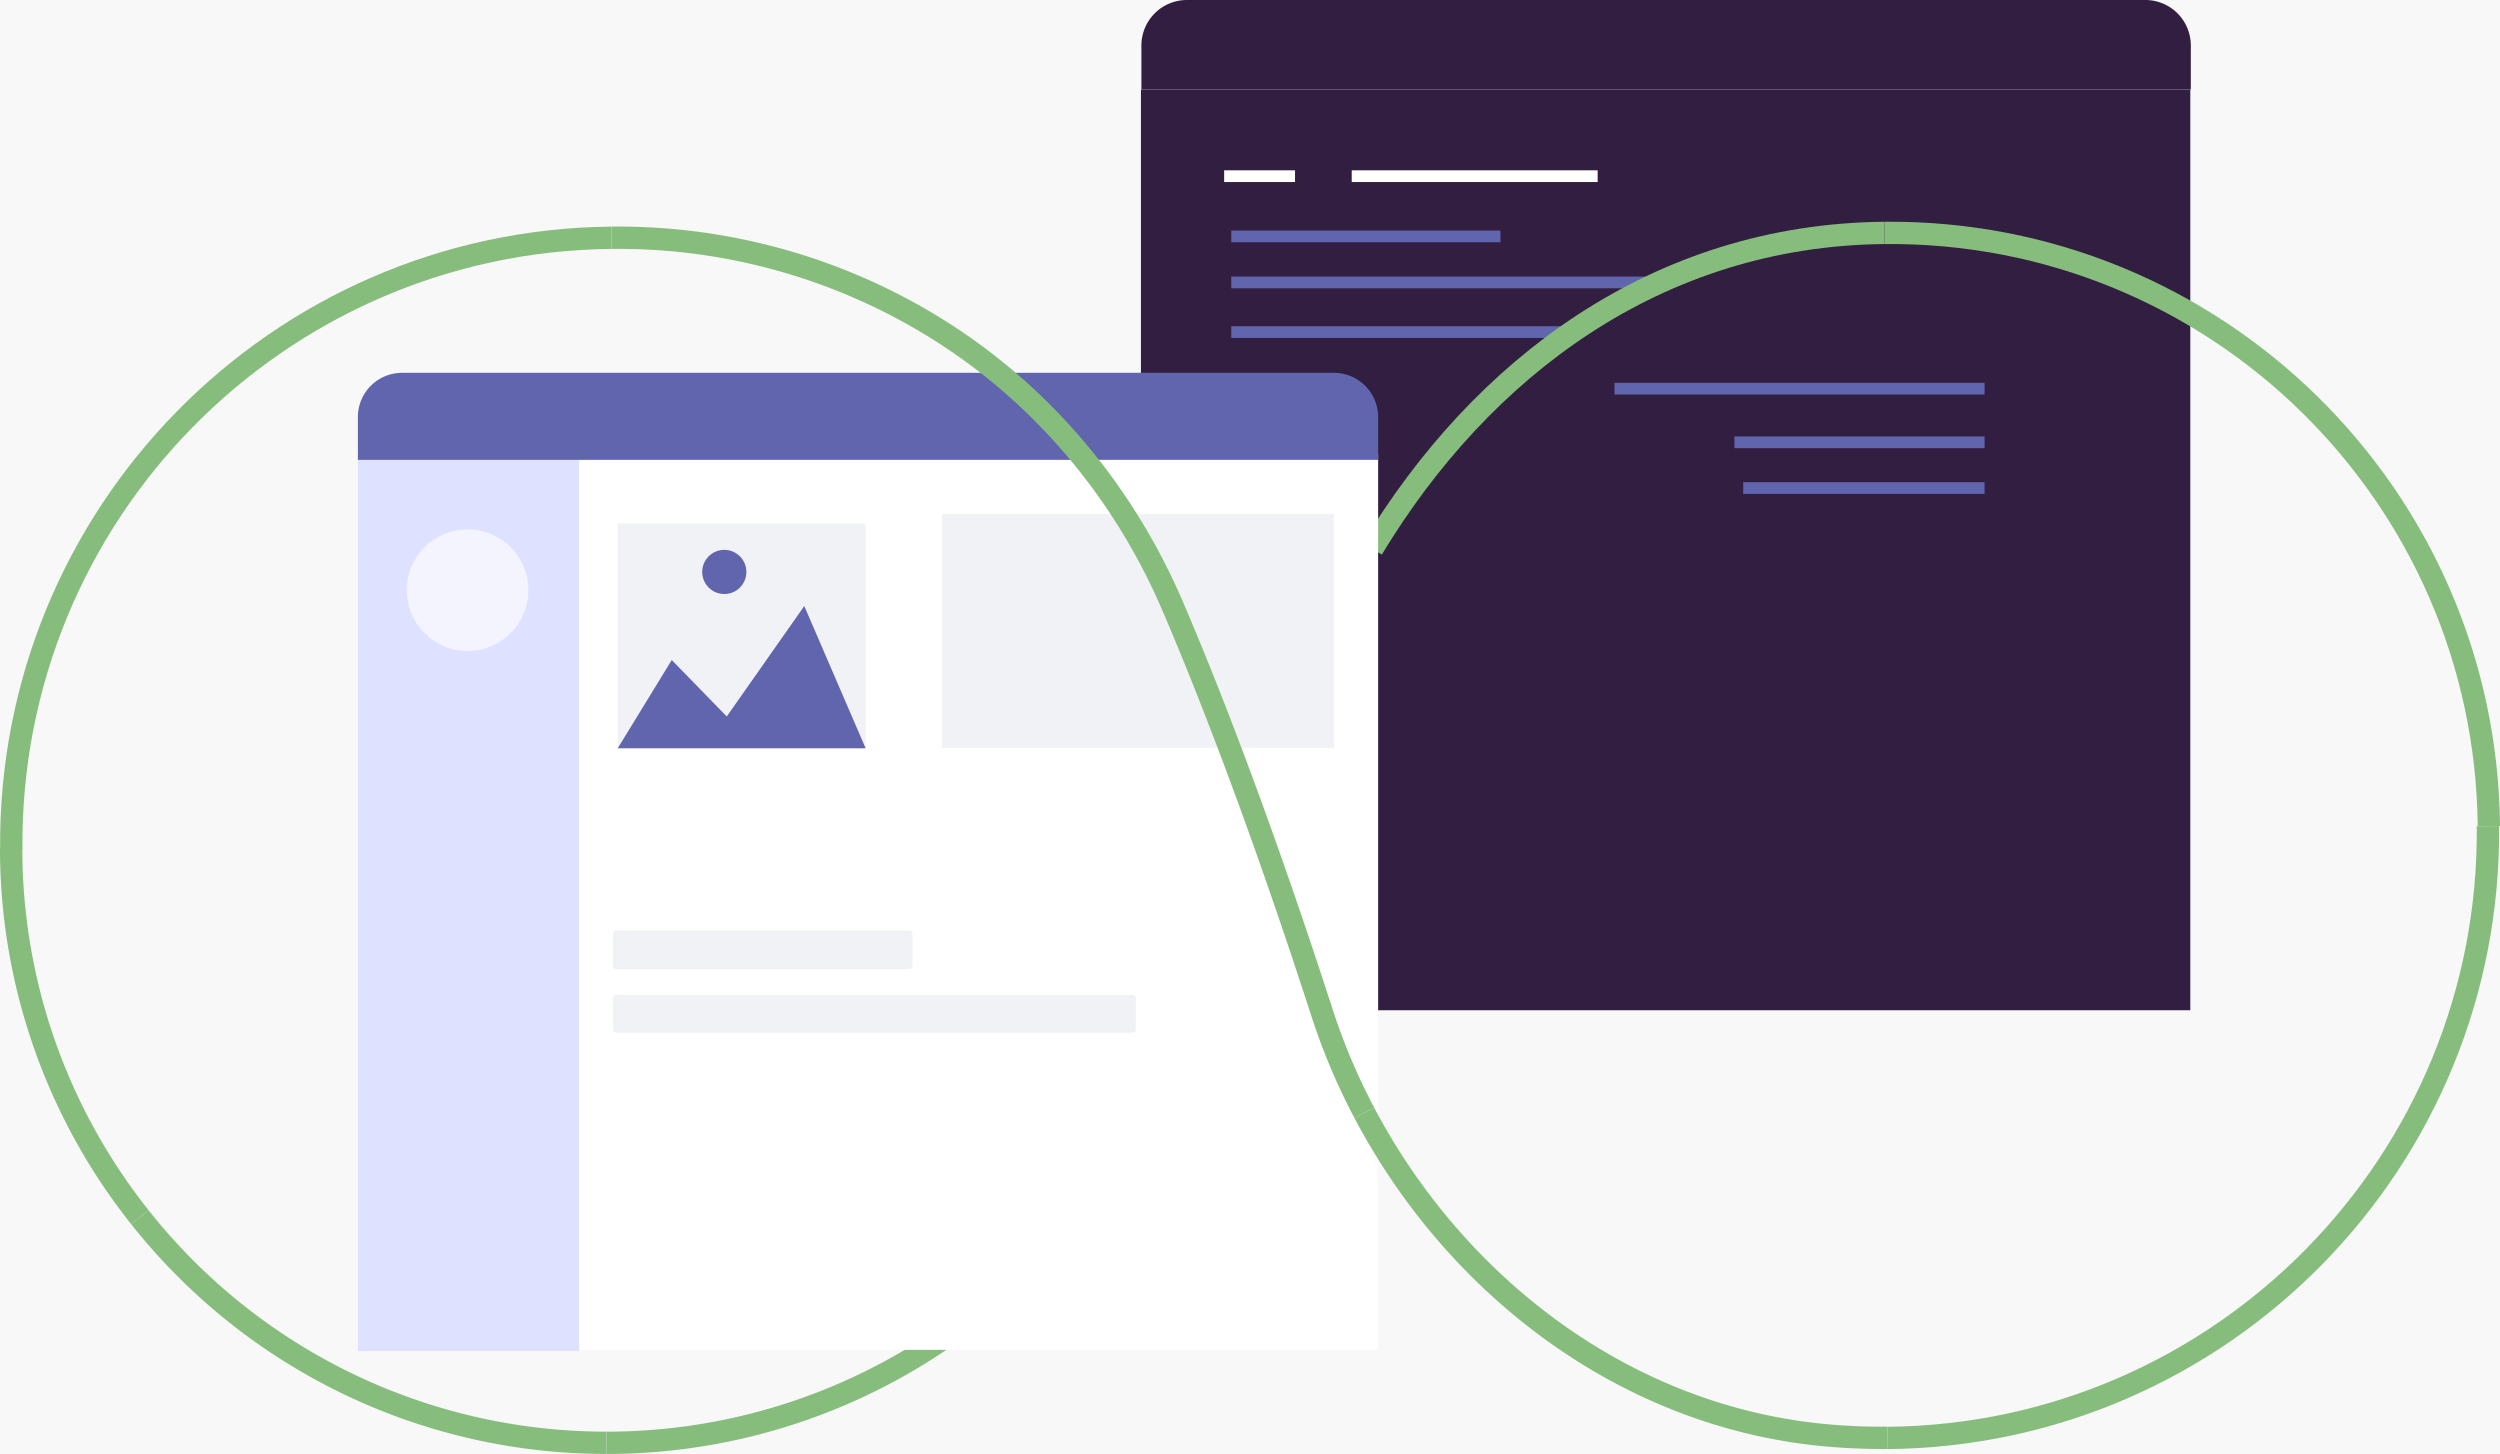 <svg id="Layer_2" data-name="Layer 2" xmlns="http://www.w3.org/2000/svg" viewBox="0 0 784.56 456.29"><defs><style>.cls-1{fill:#f8f8f9;}.cls-2,.cls-4,.cls-5{fill:none;stroke-miterlimit:10;}.cls-2{stroke:#86bd7c;stroke-width:7px;}.cls-3{fill:#321e41;}.cls-4{stroke:#fff;}.cls-4,.cls-5{stroke-width:3.68px;}.cls-5{stroke:#6065ae;}.cls-6{fill:#fff;}.cls-7{fill:#dee1ff;}.cls-8{fill:#6065ae;}.cls-9{fill:#f1f2f6;}.cls-10{fill:#f3f4ff;}</style></defs><title>home_genexus</title><rect class="cls-1" x="-208.73" y="-91.25" width="1202.02" height="1200"/><path class="cls-2" d="M354.38,355.47s2.48-5.13,6.59-15.48"/><path class="cls-2" d="M190.34,452.79a186.79,186.79,0,0,0,164-97.32"/><path class="cls-2" d="M43.91,382a186.49,186.49,0,0,0,146.43,70.78"/><path class="cls-2" d="M3.5,266A186,186,0,0,0,43.91,382"/><path class="cls-3" d="M372.47,0H673.25a14.28,14.28,0,0,1,14.28,14.28V28.09a0,0,0,0,1,0,0H358.2a0,0,0,0,1,0,0V14.28A14.28,14.28,0,0,1,372.47,0Z"/><rect class="cls-3" x="358.05" y="28.1" width="329.32" height="288.94"/><line class="cls-4" x1="384.17" y1="55.29" x2="406.41" y2="55.29"/><line class="cls-4" x1="424.2" y1="55.29" x2="501.38" y2="55.29"/><line class="cls-5" x1="386.4" y1="74.19" x2="470.87" y2="74.19"/><line class="cls-5" x1="386.4" y1="88.64" x2="517.62" y2="88.64"/><line class="cls-5" x1="386.4" y1="104.21" x2="496.21" y2="104.21"/><line class="cls-5" x1="622.81" y1="121.97" x2="506.66" y2="121.97"/><line class="cls-5" x1="622.81" y1="138.81" x2="544.3" y2="138.81"/><line class="cls-5" x1="622.81" y1="153.16" x2="547.07" y2="153.16"/><line class="cls-4" x1="428.43" y1="129.5" x2="384.83" y2="129.5"/><line class="cls-4" x1="407.4" y1="157.39" x2="384.83" y2="157.39"/><path class="cls-2" d="M780.77,259.26c1,105-83.35,191-188.38,192"/><path class="cls-2" d="M591.39,73.09c103.78-1,188.7,82.37,189.67,186.15"/><path class="cls-2" d="M430.65,172.24C465,115.33,520.23,73.76,591.39,73.09"/><rect class="cls-6" x="112.31" y="142.69" width="320.18" height="280.92"/><rect class="cls-7" x="112.31" y="142.69" width="69.42" height="281.3"/><path class="cls-8" d="M126.19,117H418.61a13.88,13.88,0,0,1,13.88,13.88v13.43a0,0,0,0,1,0,0H112.31a0,0,0,0,1,0,0V130.93A13.88,13.88,0,0,1,126.19,117Z"/><rect class="cls-9" x="192.38" y="292.01" width="93.96" height="12.17" rx="1"/><rect class="cls-9" x="192.38" y="312.2" width="164.08" height="11.88" rx="1"/><rect class="cls-9" x="295.62" y="161.31" width="123.02" height="73.36"/><circle class="cls-10" cx="146.73" cy="185.21" r="19.1"/><path class="cls-2" d="M191.92,74.61c-105,1-189.37,86.92-188.38,192"/><path class="cls-2" d="M191.92,74.61a189.31,189.31,0,0,1,101.71,28.33c33.05,20.45,58.68,51,74.1,86.64C377,211.11,393.89,253,414.87,317.79a197.89,197.89,0,0,0,13.3,31.47"/><path class="cls-2" d="M428.17,349.26c28.37,53.79,81.21,95.09,144.15,101.1a193.21,193.21,0,0,0,20.07.86"/><rect class="cls-9" x="193.87" y="164.28" width="77.78" height="70.66"/><polyline class="cls-8" points="271.65 234.82 193.86 234.82 210.81 207.13 228.07 224.85 252.4 190.19"/><circle class="cls-8" cx="227.3" cy="179.49" r="6.93"/></svg>